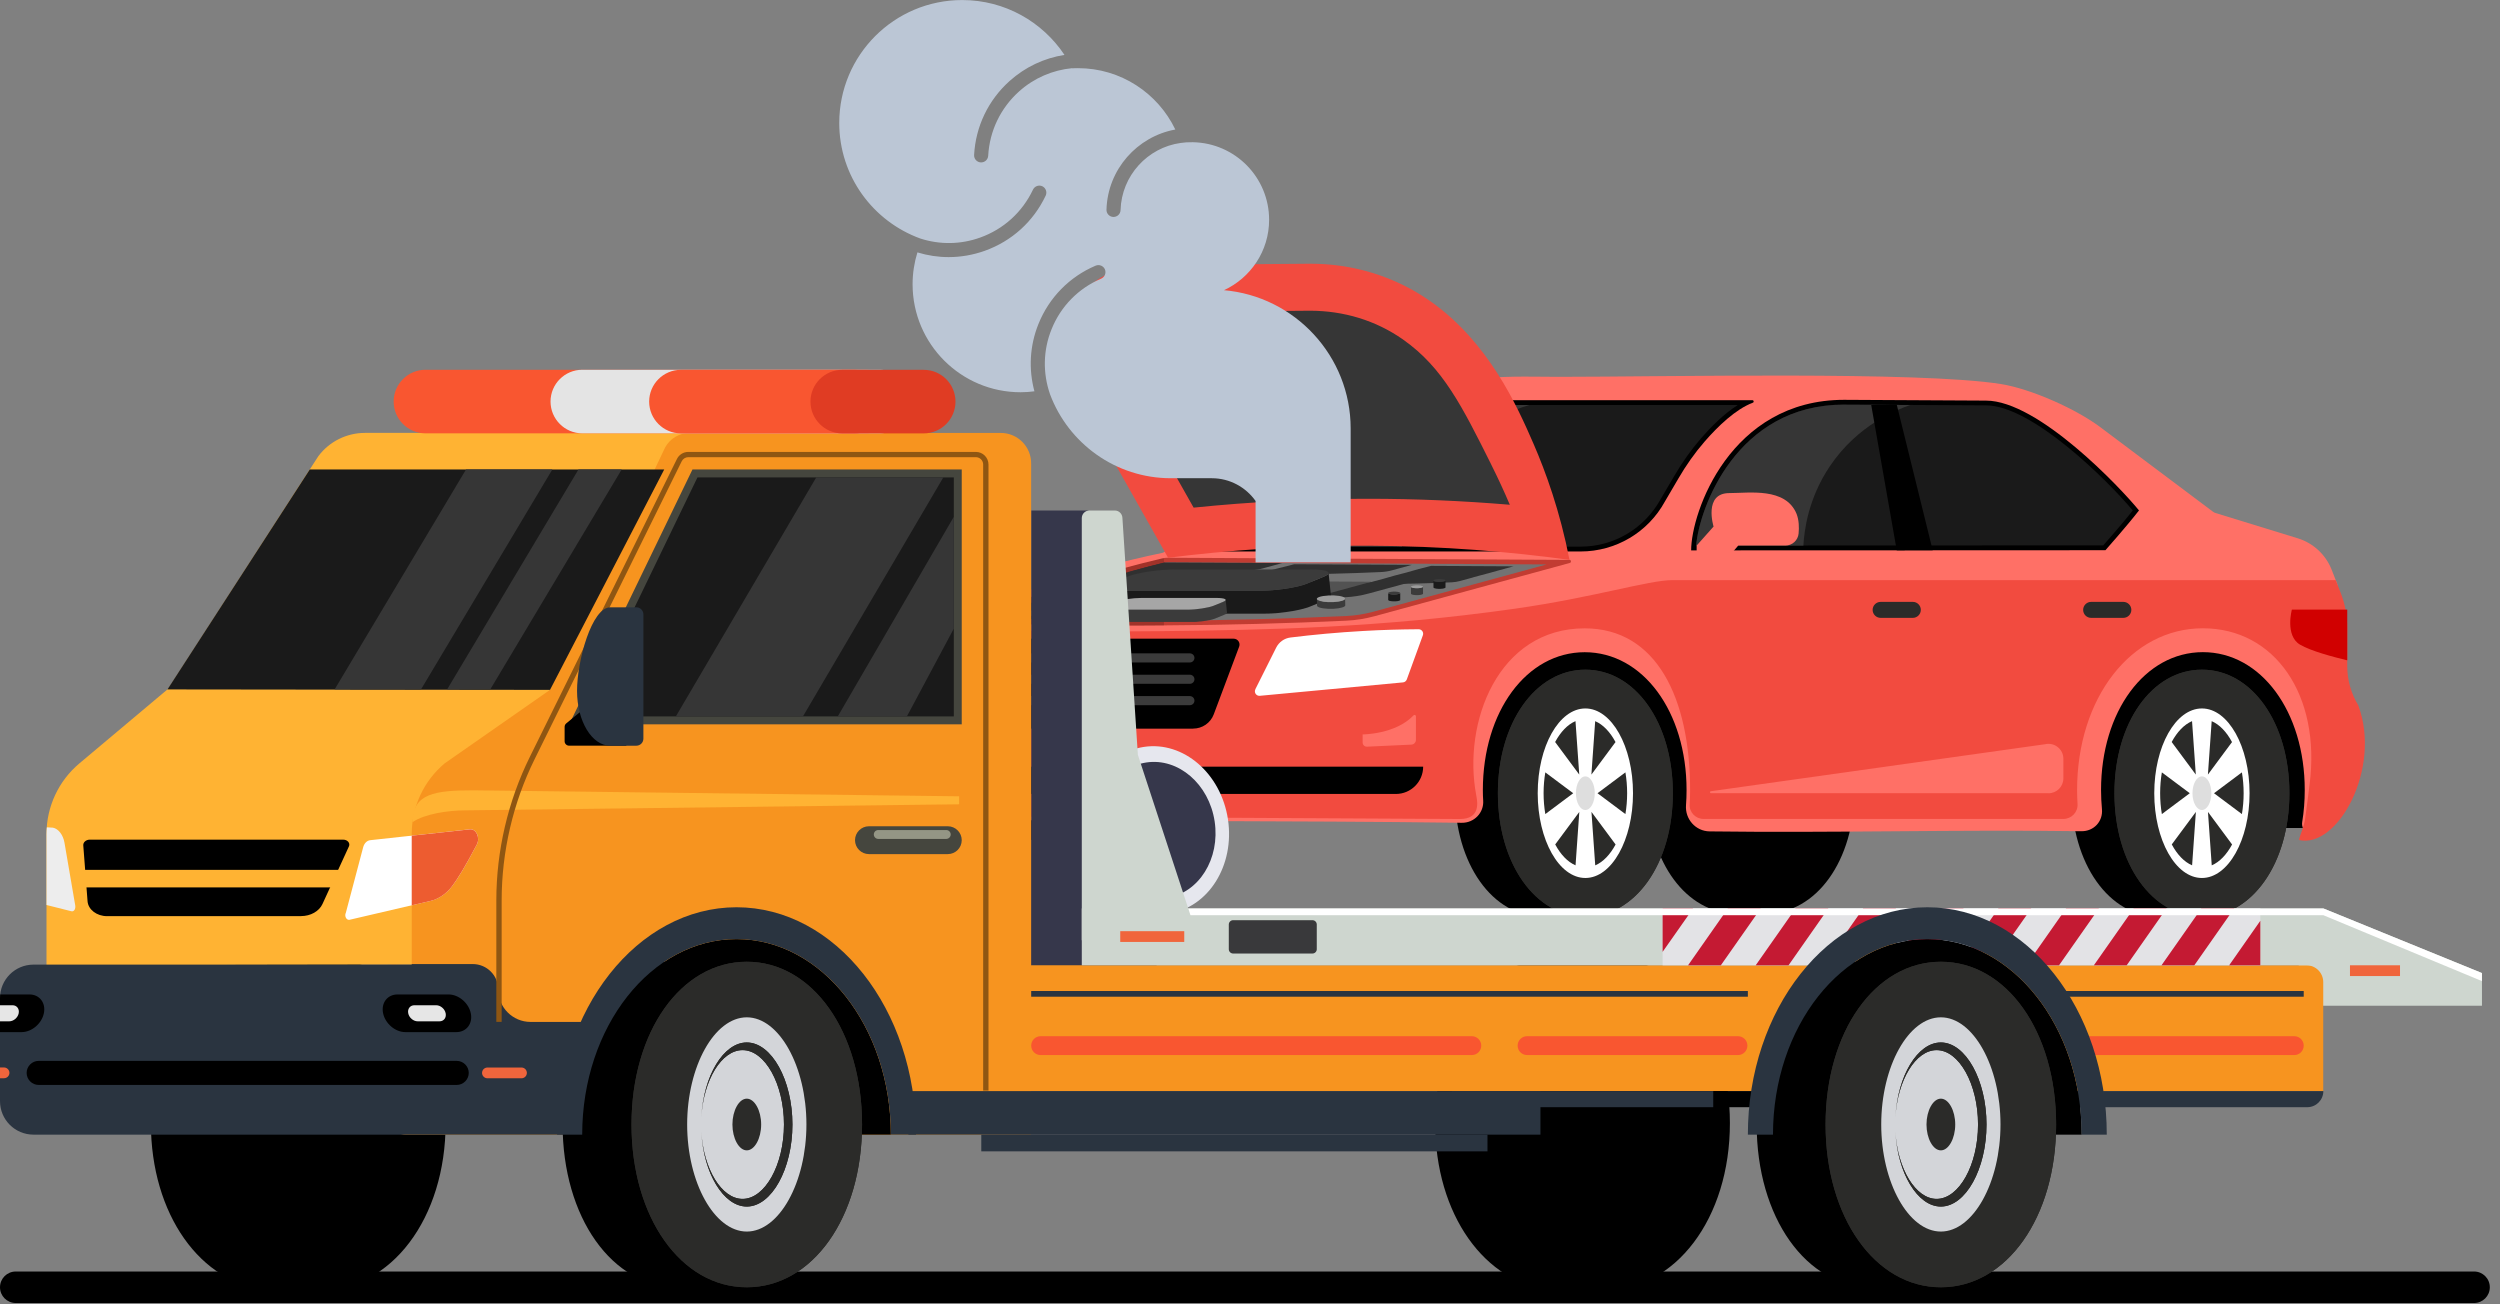 <svg width="207" height="108" viewBox="0 0 207 108" fill="none" xmlns="http://www.w3.org/2000/svg">
<rect x="0" y="0" width="207" height="108" fill="#808080" stroke="none"/>
<g clip-path="url(#clip0_92_26709)">
<path d="M182.409 73.984H178.666V75.656H182.409V73.984Z" fill="black"/>
<path d="M146.198 55.195H143.23V55.223C139.308 55.581 136.414 59.848 136.414 65.424C136.414 71.001 139.308 75.268 143.23 75.626V75.653H146.198C150.391 75.653 153.551 71.258 153.551 65.424C153.551 59.591 150.391 55.195 146.198 55.195Z" fill="black"/>
<path d="M91.165 55.195H88.046V55.223C83.922 55.581 80.881 59.848 80.881 65.424C80.881 71.001 83.926 75.268 88.046 75.626V75.653H91.165C95.575 75.653 98.895 71.258 98.895 65.424C98.895 59.591 95.57 55.195 91.165 55.195Z" fill="black"/>
<path d="M191.997 52.887H123.08V68.559H191.997V52.887Z" fill="black"/>
<path d="M125.426 55.449H131.268V75.907H127.199L125.426 55.449Z" fill="black"/>
<path d="M127.708 75.907C123.579 75.907 120.465 71.512 120.465 65.678C120.465 59.845 123.579 55.449 127.708 55.449C131.838 55.449 134.952 59.845 134.952 65.678C134.952 71.512 131.838 75.907 127.708 75.907Z" fill="black"/>
<path d="M131.269 75.907C127.14 75.907 124.025 71.512 124.025 65.678C124.025 59.845 127.14 55.449 131.269 55.449C135.398 55.449 138.512 59.845 138.512 65.678C138.512 71.512 135.398 75.907 131.269 75.907Z" fill="#2B2B29"/>
<path d="M131.269 75.907C127.14 75.907 124.025 71.512 124.025 65.678C124.025 59.845 127.14 55.449 131.269 55.449C135.398 55.449 138.512 59.845 138.512 65.678C138.512 71.512 135.398 75.907 131.269 75.907Z" fill="#2B2B29"/>
<path d="M131.268 58.66C129.086 58.66 127.322 61.802 127.322 65.679C127.322 69.555 129.091 72.697 131.268 72.697C133.445 72.697 135.213 69.555 135.213 65.679C135.213 61.802 133.445 58.66 131.268 58.66ZM134.727 65.679C134.727 66.28 134.676 66.859 134.584 67.406L132.274 65.679L134.584 63.952C134.676 64.498 134.727 65.082 134.727 65.679ZM133.767 61.439L131.768 64.135L132.081 59.712C132.733 59.992 133.316 60.603 133.762 61.439H133.767ZM130.45 59.712L130.763 64.135L128.765 61.439C129.215 60.603 129.793 59.992 130.446 59.712H130.45ZM127.952 63.952L130.262 65.679L127.952 67.406C127.86 66.859 127.809 66.276 127.809 65.679C127.809 65.082 127.86 64.498 127.952 63.952ZM128.769 69.923L130.767 67.227L130.455 71.65C129.803 71.37 129.219 70.759 128.774 69.923H128.769ZM132.085 71.65L131.773 67.227L133.771 69.923C133.321 70.759 132.742 71.37 132.09 71.65H132.085Z" fill="white"/>
<path d="M132.048 65.677C132.048 66.444 131.699 67.069 131.267 67.069C130.835 67.069 130.486 66.449 130.486 65.677C130.486 64.905 130.835 64.285 131.267 64.285C131.699 64.285 132.048 64.905 132.048 65.677Z" fill="#DEDEDE"/>
<path d="M176.473 55.449H182.32V75.907H178.246L176.473 55.449Z" fill="black"/>
<path d="M178.759 75.907C174.63 75.907 171.516 71.512 171.516 65.678C171.516 59.845 174.63 55.449 178.759 55.449C182.888 55.449 186.003 59.845 186.003 65.678C186.003 71.512 182.888 75.907 178.759 75.907Z" fill="black"/>
<path d="M182.32 75.907C178.19 75.907 175.076 71.512 175.076 65.678C175.076 59.845 178.19 55.449 182.32 55.449C186.449 55.449 189.563 59.845 189.563 65.678C189.563 71.512 186.449 75.907 182.32 75.907Z" fill="#2B2B29"/>
<path d="M182.32 75.907C178.19 75.907 175.076 71.512 175.076 65.678C175.076 59.845 178.19 55.449 182.32 55.449C186.449 55.449 189.563 59.845 189.563 65.678C189.563 71.512 186.449 75.907 182.32 75.907Z" fill="#2B2B29"/>
<path d="M182.319 58.66C180.137 58.66 178.373 61.802 178.373 65.679C178.373 69.555 180.141 72.697 182.319 72.697C184.496 72.697 186.264 69.555 186.264 65.679C186.264 61.802 184.496 58.66 182.319 58.66ZM185.773 65.679C185.773 66.28 185.722 66.859 185.63 67.406L183.32 65.679L185.63 63.952C185.722 64.498 185.773 65.082 185.773 65.679ZM184.813 61.439L182.815 64.135L183.127 59.712C183.779 59.992 184.363 60.603 184.808 61.439H184.813ZM181.501 59.712L181.813 64.135L179.815 61.439C180.265 60.603 180.844 59.992 181.496 59.712H181.501ZM179.002 63.952L181.313 65.679L179.002 67.406C178.91 66.859 178.86 66.276 178.86 65.679C178.86 65.082 178.91 64.498 179.002 63.952ZM179.82 69.923L181.818 67.227L181.506 71.65C180.853 71.37 180.27 70.759 179.825 69.923H179.82ZM183.132 71.65L182.819 67.227L184.817 69.923C184.367 70.759 183.788 71.37 183.136 71.65H183.132Z" fill="white"/>
<path d="M183.099 65.677C183.099 66.444 182.75 67.069 182.318 67.069C181.886 67.069 181.537 66.449 181.537 65.677C181.537 64.905 181.886 64.285 182.318 64.285C182.75 64.285 183.099 64.905 183.099 65.677Z" fill="#DEDEDE"/>
<path d="M193.217 66.51C193.236 65.233 193.488 64.039 193.69 62.785C193.897 61.485 193.764 60.167 193.374 58.909C192.51 56.125 192.689 53.374 192.717 50.503C192.721 49.888 192.96 49.419 193.309 49.102C193.534 48.9 193.612 48.583 193.502 48.298L193.061 47.173C192.57 45.924 191.541 44.968 190.259 44.573L183.448 42.479C183.37 42.456 183.291 42.414 183.227 42.364C180.118 40.031 177.008 37.702 173.903 35.368C171.882 33.853 168.152 32.19 165.658 31.795C158.883 30.729 137.796 31.202 129.004 31.202C125.647 31.202 120.456 30.858 115.652 33.108C115.62 33.127 115.583 33.145 115.551 33.164C109.18 37.339 102.809 41.514 96.434 45.689C96.36 45.74 96.278 45.772 96.19 45.79C93.219 46.41 89.925 47.265 86.402 48.45C83.109 49.557 80.151 50.779 77.546 51.996C77.413 52.06 77.303 52.157 77.23 52.285C77.004 52.666 76.49 53.557 76.003 54.389C75.3 55.592 74.933 56.956 74.933 58.348V59.478C75.305 60.447 74.905 60.659 74.207 60.204H73.996C73.955 60.204 73.918 60.204 73.876 60.213C73.422 60.286 73.197 60.815 73.394 61.228C73.707 61.88 74.469 63.41 74.786 63.41H74.928V63.938C74.928 66.079 76.651 67.829 78.791 67.856C92.649 68.026 106.81 67.939 121.04 68.127C122.055 68.141 122.877 67.296 122.808 66.285C122.79 66.023 122.78 65.739 122.78 65.422C122.78 58.913 126.404 54.003 131.214 54.003C136.023 54.003 139.647 58.913 139.647 65.422C139.647 65.844 139.633 66.262 139.601 66.671C139.513 67.824 140.4 68.825 141.557 68.839C151.865 68.977 162.153 68.678 172.337 68.825C173.365 68.839 174.137 68.017 174.041 66.993C173.995 66.478 173.967 65.955 173.967 65.417C173.967 58.909 177.596 53.998 182.4 53.998C187.205 53.998 190.833 58.909 190.833 65.417C190.833 66.336 190.76 67.222 190.622 68.063C190.475 68.972 191.651 69.4 192.156 68.628C192.156 68.628 192.156 68.623 192.161 68.619C192.648 67.884 193.194 67.108 193.204 66.501L193.217 66.51Z" fill="#FF7066"/>
<path d="M195.28 58.425C194.674 57.442 194.352 56.307 194.352 55.15V51.971C194.352 50.979 194.168 49.996 193.805 49.078L193.397 48.035H138.462C136.519 48.035 131.981 49.468 125.426 50.401C114.095 52.008 105 52.151 95.988 52.261C91.244 52.321 84.96 52.298 77.542 51.999C76.444 53.552 75.962 54.401 75.742 54.902C75.742 54.902 75.719 54.953 75.296 55.899C75.052 56.624 74.924 57.392 74.924 58.163V60.212H73.987C73.583 60.212 73.252 60.542 73.252 60.947C73.252 60.947 74.373 63.418 74.781 63.418H74.924C74.924 66.247 76.233 67.593 79.852 67.593L120.879 67.814C122.578 67.814 122.349 66.449 122.234 65.857C121.09 59.849 124.021 52.027 131.214 52.027C137.153 52.027 139.941 57.791 139.941 65.43C139.941 65.825 139.927 66.215 139.904 66.596C139.863 67.258 140.396 67.809 141.062 67.809H170.844C171.519 67.809 172.066 67.244 172.02 66.569C171.997 66.192 171.983 65.816 171.983 65.425C171.983 57.782 176.461 52.022 182.4 52.022C188.34 52.022 192.189 57.538 191.233 64.961C191.137 65.724 191.004 66.808 190.861 67.804C190.765 68.489 190.452 69.081 190.351 69.554C193.567 70.294 197.209 63.634 195.271 58.425H195.28Z" fill="#F24B3F"/>
<path d="M75.297 55.896L79.486 57.164C79.67 57.219 79.858 57.081 79.858 56.888V53.476C79.858 53.053 79.573 52.686 79.164 52.575L77.341 52.098L75.899 54.569C75.651 54.991 75.453 55.437 75.297 55.901V55.896Z" fill="white"/>
<path d="M98.794 60.333H83.38C82.558 60.333 81.878 59.694 81.827 58.872L81.487 53.439C81.469 53.135 81.708 52.883 82.011 52.883H102.148C102.487 52.883 102.722 53.223 102.602 53.54L100.499 59.148C100.232 59.86 99.552 60.328 98.794 60.328V60.333Z" fill="black"/>
<path d="M103.939 57.076L105.666 53.627C105.895 53.167 106.336 52.85 106.846 52.786C108.748 52.552 110.76 52.363 112.882 52.244C114.466 52.152 115.996 52.111 117.466 52.102C117.723 52.102 117.902 52.359 117.815 52.598C117.369 53.819 116.928 55.041 116.483 56.258C116.432 56.392 116.313 56.488 116.17 56.502L104.311 57.613C104.021 57.641 103.815 57.338 103.943 57.081L103.939 57.076Z" fill="white"/>
<path d="M140.027 45.572C140.027 42.425 143.261 33.105 152.695 33.105L164.44 33.17C168.776 33.17 175.629 40.436 177.108 42.264C176.107 43.555 174.329 45.558 174.329 45.558L140.027 45.572Z" fill="black"/>
<path d="M145.099 33.137H115.597C112.666 34.271 109.079 35.948 105.271 38.456C101.555 40.904 98.652 43.467 96.484 45.662H130.878C133.786 45.662 136.459 44.078 137.851 41.529C137.915 41.423 138.374 40.651 138.958 39.641C139.592 38.547 140.322 37.505 141.153 36.55C142.224 35.319 143.698 33.885 145.136 33.343C145.246 33.302 145.218 33.137 145.104 33.137H145.099Z" fill="black"/>
<path d="M140.441 45.171C140.699 42.085 143.781 33.5 152.691 33.5L164.436 33.564C168.226 33.564 174.45 39.705 176.595 42.268C175.754 43.33 174.528 44.726 174.146 45.158L140.441 45.171Z" fill="#1A1A1A"/>
<path d="M97.44 45.266C99.907 42.859 102.608 40.682 105.483 38.79C108.675 36.686 112.102 34.918 115.666 33.535H143.887C142.725 34.27 141.636 35.382 140.846 36.291C140.028 37.233 139.275 38.294 138.609 39.442C138.044 40.416 137.599 41.169 137.511 41.312C136.17 43.76 133.635 45.262 130.87 45.262H97.436L97.44 45.266Z" fill="#1A1A1A"/>
<path d="M169.612 65.678H141.672C141.566 65.678 141.557 65.522 141.663 65.513L169.332 61.622C170.108 61.443 170.848 62.031 170.848 62.826V64.447C170.848 65.131 170.297 65.683 169.612 65.683V65.678Z" fill="#FF7066"/>
<path d="M158.387 51.159H155.714C155.351 51.159 155.053 50.86 155.053 50.497C155.053 50.135 155.351 49.836 155.714 49.836H158.387C158.75 49.836 159.044 50.135 159.044 50.497C159.044 50.86 158.746 51.159 158.387 51.159Z" fill="#2B2B29"/>
<path d="M175.814 51.159H173.141C172.778 51.159 172.484 50.86 172.484 50.497C172.484 50.135 172.783 49.836 173.141 49.836H175.814C176.177 49.836 176.476 50.135 176.476 50.497C176.476 50.86 176.177 51.159 175.814 51.159Z" fill="#2B2B29"/>
<path d="M190.443 53.376C191.321 53.904 193.263 54.414 194.352 54.675V50.473H189.768C189.768 50.473 189.18 52.618 190.439 53.376H190.443Z" fill="#D10000"/>
<path d="M115.578 65.736H76.186C75.672 65.736 75.236 65.364 75.153 64.858L74.928 63.48H117.838C117.838 64.725 116.827 65.74 115.578 65.74V65.736Z" fill="black"/>
<path d="M126.631 33.535H115.671C112.107 34.918 108.68 36.686 105.488 38.79C102.613 40.682 99.907 42.859 97.445 45.266H116.071C116.319 43.925 117.054 40.93 119.516 38.096C122.175 35.037 125.326 33.916 126.631 33.535Z" fill="#363636"/>
<path d="M152.691 33.504C143.776 33.504 140.699 42.084 140.441 45.175H149.32C149.389 43.949 149.706 41.285 151.52 38.593C153.821 35.18 157.064 33.913 158.167 33.536C156.343 33.527 154.515 33.518 152.691 33.508V33.504Z" fill="#363636"/>
<path d="M140.487 45.168L141.883 43.598C141.883 43.598 141.029 40.828 143.188 40.828C144.828 40.828 147.841 40.336 148.755 42.546C148.957 43.06 148.971 43.671 148.925 44.172C148.874 44.737 148.401 45.173 147.832 45.173H143.927L143.509 45.66H140.482V45.168H140.487Z" fill="#FF7066"/>
<path d="M154.938 33.536L157.05 45.566L160.027 45.561L157.05 33.504L154.938 33.536Z" fill="black"/>
<path d="M98.524 56.62H83.761C83.555 56.62 83.385 56.45 83.385 56.244C83.385 56.037 83.555 55.867 83.761 55.867H98.524C98.731 55.867 98.901 56.037 98.901 56.244C98.901 56.45 98.731 56.62 98.524 56.62Z" fill="#3B3B3B"/>
<path d="M98.524 54.851H83.761C83.555 54.851 83.385 54.681 83.385 54.474C83.385 54.268 83.555 54.098 83.761 54.098H98.524C98.731 54.098 98.901 54.268 98.901 54.474C98.901 54.681 98.731 54.851 98.524 54.851Z" fill="#3B3B3B"/>
<path d="M98.524 58.39H83.761C83.555 58.39 83.385 58.22 83.385 58.013C83.385 57.807 83.555 57.637 83.761 57.637H98.524C98.731 57.637 98.901 57.807 98.901 58.013C98.901 58.22 98.731 58.39 98.524 58.39Z" fill="#3B3B3B"/>
<path d="M91.454 56.243C91.454 57.01 91.105 57.635 90.673 57.635C90.242 57.635 89.893 57.015 89.893 56.243C89.893 55.472 90.242 54.852 90.673 54.852C91.105 54.852 91.454 55.472 91.454 56.243Z" fill="#A6A6A6"/>
<path d="M74.925 60.508C74.925 60.508 75.187 61.688 76.45 62.157C76.45 62.157 75.242 62.322 74.773 61.688C74.305 61.054 74.332 60.508 74.332 60.508H74.92H74.925Z" fill="#FF7066"/>
<path d="M112.826 60.81C112.826 60.81 115.55 60.81 117.043 59.23C117.112 59.157 117.24 59.207 117.24 59.313V61.256C117.24 61.471 117.07 61.646 116.859 61.655L113.189 61.825C112.992 61.834 112.826 61.678 112.826 61.481V60.815V60.81Z" fill="#FF7066"/>
<path d="M96.213 46.239C94.118 46.735 91.922 47.322 89.644 48.021C86.659 48.939 83.88 49.936 81.326 50.965C81 51.098 81.082 51.58 81.436 51.594C85.533 51.727 89.745 51.801 94.063 51.801C94.839 51.801 95.606 51.792 96.378 51.787V46.211C96.323 46.22 96.268 46.225 96.208 46.239H96.213Z" fill="#A13229"/>
<path d="M129.955 46.359C118.876 46.299 107.798 46.239 96.719 46.18C96.604 46.18 96.494 46.189 96.379 46.207V51.783C101.565 51.751 106.608 51.618 111.468 51.393C112.267 51.356 113.061 51.228 113.833 51.016C119.216 49.547 124.6 48.081 129.983 46.611C130.13 46.57 130.102 46.354 129.951 46.354L129.955 46.359Z" fill="#C23C32"/>
<path d="M96.708 46.571C96.621 46.571 96.538 46.58 96.428 46.594V51.394C101.526 51.362 106.579 51.228 111.448 51.008C112.21 50.971 112.977 50.852 113.73 50.645L128.057 46.736L96.703 46.566L96.708 46.571Z" fill="#737373"/>
<path d="M96.41 46.598C96.373 46.603 96.336 46.608 96.304 46.617C95.734 46.755 95.289 46.865 95.289 46.865C94.481 47.117 94.301 47.03 90.292 48.321C87.995 49.06 84.444 50.218 82.658 50.801C82.446 50.87 82.492 51.182 82.717 51.192C85.216 51.247 91.086 51.38 93.952 51.407H94.067C94.591 51.407 95.11 51.407 95.633 51.398H96.382C96.382 51.398 96.419 51.394 96.437 51.394V46.594C96.437 46.594 96.424 46.594 96.414 46.594L96.41 46.598Z" fill="#303030"/>
<path d="M93.949 49.856C92.754 49.856 91.56 49.851 90.361 49.838C92.433 49.204 94.55 48.634 96.659 48.133C96.668 48.133 96.682 48.129 96.705 48.129L116.662 48.235L113.323 49.144C112.684 49.319 112.028 49.424 111.38 49.452C105.638 49.718 99.814 49.851 94.064 49.851H93.949V49.856Z" fill="#303030"/>
<path d="M125.333 46.892L118.512 46.855C118.512 46.855 118.499 46.855 118.494 46.855C117.814 47.016 117.134 47.2 116.464 47.402C115.825 47.558 115.182 47.733 114.553 47.921C114.039 48.054 113.524 48.192 113.023 48.348C113.432 48.348 113.841 48.353 114.25 48.353H114.291C116.257 48.353 118.246 48.307 120.212 48.215C120.432 48.206 120.657 48.169 120.878 48.109L122.022 47.797H121.989C122.632 47.641 124.015 47.251 124.194 47.2L125.338 46.888L125.333 46.892Z" fill="#303030"/>
<path d="M87.544 51.001C86.35 51.001 85.156 50.996 83.957 50.982C86.029 50.348 88.146 49.779 90.254 49.278C90.263 49.278 90.277 49.273 90.3 49.273L110.258 49.379L106.919 50.288C106.28 50.463 105.623 50.569 104.976 50.596C99.234 50.863 93.41 50.996 87.659 50.996H87.544V51.001Z" fill="#525252"/>
<path d="M90.843 49.789C89.649 49.789 88.455 49.785 87.256 49.771C89.327 49.137 91.445 48.568 93.553 48.067C93.562 48.067 93.576 48.062 93.599 48.062L113.557 48.168L110.217 49.078C109.579 49.252 108.922 49.358 108.274 49.385C102.533 49.652 96.709 49.785 90.958 49.785H90.843V49.789Z" fill="#525252"/>
<path d="M86.033 50.415C85.454 50.415 84.871 50.415 84.283 50.406C85.294 50.098 86.327 49.818 87.352 49.574C87.356 49.574 87.365 49.574 87.374 49.574L97.103 49.625L95.472 50.07C95.16 50.158 94.843 50.208 94.526 50.222C91.729 50.35 88.89 50.415 86.084 50.419H86.029L86.033 50.415Z" fill="#303030"/>
<path d="M88.459 49.93C87.88 49.93 87.297 49.93 86.709 49.921C87.719 49.614 88.753 49.333 89.777 49.09C89.777 49.09 89.791 49.09 89.8 49.09L99.529 49.14L97.898 49.586C97.586 49.673 97.269 49.724 96.952 49.737C94.155 49.866 91.316 49.93 88.51 49.935H88.454L88.459 49.93Z" fill="#303030"/>
<path d="M105.844 47.559C105.26 47.559 104.682 47.559 104.094 47.55C105.104 47.242 106.138 46.962 107.162 46.719C107.162 46.719 107.176 46.719 107.185 46.719L116.913 46.769L115.283 47.215C114.97 47.302 114.654 47.353 114.337 47.366C111.539 47.495 108.701 47.559 105.894 47.564H105.839L105.844 47.559Z" fill="#303030"/>
<path d="M95.106 47.411C94.522 47.411 93.943 47.411 93.356 47.402C94.366 47.094 95.399 46.814 96.424 46.57C96.424 46.57 96.438 46.57 96.447 46.57L106.175 46.621L104.545 47.066C104.232 47.154 103.915 47.204 103.598 47.218C100.801 47.347 97.963 47.411 95.156 47.416H95.101L95.106 47.411Z" fill="#303030"/>
<path d="M96.718 46.181C94.128 41.592 91.542 37.003 88.951 32.415C88.065 30.844 87.72 28.997 88.111 27.238C88.331 26.246 88.781 25.185 89.64 24.234C91.542 22.117 94.123 21.97 94.628 21.951L108.39 21.837C111.963 21.809 115.468 22.865 118.394 24.914C118.407 24.923 118.421 24.932 118.435 24.942C123.258 28.336 125.605 33.586 126.988 36.774C127.975 39.052 129.16 42.285 129.955 46.355C125.077 45.689 119.482 45.211 113.304 45.184C107.159 45.152 101.587 45.57 96.723 46.181H96.718Z" fill="#F24B3F"/>
<path d="M92.341 30.503C91.891 29.709 91.74 28.845 91.91 28.074C92.015 27.582 92.222 27.178 92.53 26.834C93.297 25.979 94.418 25.86 94.725 25.841L108.459 25.727C111.27 25.727 113.92 26.54 116.13 28.083L116.199 28.133C119.464 30.435 121.058 33.622 123.47 38.454L123.497 38.514C124.035 39.589 124.54 40.682 125.013 41.794C121.113 41.468 117.191 41.298 113.296 41.298H113.19C108.413 41.298 103.599 41.546 98.832 42.032L92.328 30.508L92.341 30.503Z" fill="#363636"/>
<path d="M110.202 49.385C110.202 49.385 110.207 49.367 110.207 49.358C110.207 49.358 110.207 49.348 110.207 49.344L110.005 47.438C110.005 47.438 110.005 47.483 109.987 47.506C109.973 47.529 109.95 47.552 109.918 47.58C109.918 47.58 109.918 47.58 109.913 47.584C109.881 47.607 109.844 47.635 109.798 47.658C109.798 47.658 109.794 47.658 109.789 47.663C109.739 47.69 109.683 47.713 109.619 47.741L108.218 48.319C108.172 48.338 108.126 48.356 108.071 48.374C108.062 48.374 108.048 48.384 108.039 48.388C107.933 48.425 107.814 48.462 107.685 48.494C107.594 48.517 107.502 48.54 107.401 48.563C107.382 48.563 107.359 48.572 107.341 48.577C107.189 48.609 107.029 48.645 106.859 48.673C106.836 48.673 106.813 48.682 106.79 48.687C106.675 48.705 106.56 48.728 106.441 48.742C106.353 48.756 106.266 48.77 106.179 48.779C106.17 48.779 106.165 48.779 106.156 48.779C106.078 48.788 106.004 48.797 105.926 48.806C105.903 48.806 105.885 48.811 105.862 48.816C105.692 48.834 105.522 48.852 105.357 48.866C105.347 48.866 105.338 48.866 105.324 48.866C105.242 48.871 105.159 48.88 105.076 48.884C105.067 48.884 105.053 48.884 105.044 48.884C104.962 48.889 104.879 48.894 104.796 48.898C104.787 48.898 104.778 48.898 104.769 48.898C104.686 48.898 104.603 48.903 104.525 48.907C104.516 48.907 104.507 48.907 104.493 48.907C104.406 48.907 104.323 48.907 104.236 48.907H93.024C92.914 48.907 92.812 48.907 92.712 48.907C92.702 48.907 92.693 48.907 92.689 48.907C92.601 48.907 92.519 48.898 92.441 48.894C92.418 48.894 92.395 48.894 92.372 48.889C92.307 48.884 92.243 48.875 92.183 48.871C92.174 48.871 92.16 48.871 92.151 48.871C92.082 48.861 92.022 48.852 91.967 48.838C91.954 48.838 91.94 48.834 91.926 48.829C91.885 48.82 91.843 48.811 91.807 48.797C91.797 48.797 91.784 48.792 91.775 48.788C91.733 48.774 91.696 48.76 91.669 48.742C91.664 48.742 91.66 48.737 91.655 48.733C91.632 48.719 91.614 48.705 91.6 48.691C91.595 48.687 91.591 48.682 91.586 48.678C91.572 48.659 91.563 48.641 91.559 48.623L91.761 50.529C91.761 50.529 91.775 50.566 91.788 50.584C91.788 50.588 91.797 50.593 91.802 50.598C91.816 50.611 91.834 50.625 91.857 50.639C91.862 50.639 91.866 50.644 91.871 50.648C91.898 50.662 91.935 50.68 91.977 50.694C91.986 50.694 91.999 50.699 92.009 50.703C92.046 50.712 92.082 50.722 92.124 50.735C92.137 50.735 92.151 50.74 92.165 50.745C92.22 50.754 92.28 50.768 92.349 50.777C92.358 50.777 92.372 50.777 92.381 50.777C92.422 50.781 92.459 50.786 92.505 50.791C92.523 50.791 92.546 50.791 92.569 50.795C92.592 50.795 92.615 50.795 92.638 50.8C92.656 50.8 92.675 50.8 92.698 50.8C92.753 50.8 92.808 50.804 92.868 50.809C92.872 50.809 92.881 50.809 92.886 50.809C92.895 50.809 92.904 50.809 92.914 50.809C92.95 50.809 92.987 50.809 93.024 50.809C93.07 50.809 93.12 50.809 93.171 50.809C93.189 50.809 93.203 50.809 93.221 50.809H104.433C104.466 50.809 104.493 50.809 104.525 50.809C104.571 50.809 104.617 50.809 104.668 50.809C104.677 50.809 104.681 50.809 104.691 50.809C104.7 50.809 104.709 50.809 104.718 50.809C104.746 50.809 104.778 50.809 104.805 50.809C104.851 50.809 104.897 50.809 104.943 50.804C104.952 50.804 104.957 50.804 104.966 50.804C104.975 50.804 104.985 50.804 104.989 50.804C105.017 50.804 105.049 50.804 105.076 50.804C105.122 50.804 105.168 50.8 105.214 50.795C105.223 50.795 105.228 50.795 105.237 50.795C105.246 50.795 105.256 50.795 105.269 50.795C105.297 50.795 105.329 50.795 105.357 50.791C105.407 50.791 105.453 50.781 105.504 50.781C105.513 50.781 105.517 50.781 105.527 50.781C105.536 50.781 105.545 50.781 105.55 50.781C105.586 50.781 105.618 50.777 105.655 50.772C105.706 50.768 105.761 50.763 105.811 50.758C105.811 50.758 105.816 50.758 105.821 50.758C105.876 50.754 105.926 50.749 105.981 50.74C106.009 50.74 106.032 50.735 106.059 50.731C106.082 50.731 106.101 50.726 106.124 50.722C106.137 50.722 106.156 50.722 106.17 50.717C106.234 50.708 106.294 50.703 106.353 50.694C106.363 50.694 106.367 50.694 106.376 50.694C106.459 50.685 106.546 50.671 106.629 50.657C106.629 50.657 106.629 50.657 106.634 50.657C106.753 50.639 106.868 50.621 106.983 50.602C106.996 50.602 107.01 50.602 107.024 50.598C107.033 50.598 107.042 50.598 107.052 50.593C107.221 50.561 107.382 50.529 107.534 50.497C107.543 50.497 107.552 50.497 107.566 50.492C107.575 50.492 107.584 50.487 107.594 50.483C107.69 50.46 107.786 50.437 107.878 50.414C107.878 50.414 107.883 50.414 107.887 50.414C107.947 50.395 108.002 50.382 108.057 50.363C108.057 50.363 108.062 50.363 108.067 50.363C108.113 50.35 108.158 50.336 108.2 50.322C108.209 50.322 108.218 50.313 108.232 50.313C108.246 50.313 108.255 50.304 108.269 50.299C108.282 50.294 108.301 50.29 108.315 50.285C108.347 50.272 108.379 50.262 108.407 50.248C108.407 50.248 108.411 50.248 108.416 50.248L109.817 49.67C109.84 49.661 109.863 49.651 109.886 49.638C109.908 49.629 109.931 49.615 109.954 49.605C109.968 49.601 109.977 49.592 109.987 49.587C109.987 49.587 109.991 49.587 109.996 49.583C109.996 49.583 110.005 49.578 110.01 49.573C110.028 49.564 110.042 49.555 110.06 49.546C110.074 49.537 110.088 49.527 110.101 49.518C110.101 49.518 110.111 49.514 110.111 49.509C110.111 49.509 110.111 49.509 110.115 49.504C110.12 49.5 110.129 49.495 110.134 49.491C110.143 49.481 110.152 49.472 110.161 49.463C110.17 49.454 110.175 49.445 110.184 49.435C110.189 49.426 110.193 49.417 110.198 49.408L110.202 49.385Z" fill="#1A1A1A"/>
<path d="M108.541 47.148C109.942 47.148 110.424 47.415 109.62 47.746L108.219 48.324C107.42 48.655 105.633 48.921 104.237 48.921H93.025C91.624 48.921 91.142 48.66 91.945 48.329L93.346 47.75C94.146 47.419 95.928 47.153 97.329 47.153H108.541V47.148Z" fill="#3B3B3B"/>
<path d="M101.595 50.735C101.595 50.735 101.595 50.726 101.595 50.717C101.595 50.717 101.595 50.712 101.595 50.707L101.485 49.66C101.485 49.66 101.485 49.683 101.476 49.697C101.467 49.711 101.457 49.724 101.439 49.738C101.421 49.752 101.402 49.766 101.375 49.78C101.375 49.78 101.375 49.78 101.37 49.78C101.342 49.793 101.31 49.807 101.278 49.825L100.507 50.142C100.484 50.152 100.456 50.161 100.428 50.175C100.424 50.175 100.415 50.175 100.41 50.179C100.35 50.198 100.286 50.221 100.217 50.239C100.167 50.253 100.116 50.267 100.061 50.276C100.052 50.276 100.038 50.28 100.029 50.285C99.946 50.303 99.854 50.322 99.762 50.34C99.749 50.34 99.735 50.344 99.726 50.349C99.661 50.358 99.602 50.372 99.533 50.381C99.487 50.391 99.436 50.395 99.39 50.4C99.39 50.4 99.381 50.4 99.377 50.4C99.335 50.404 99.294 50.409 99.248 50.413C99.234 50.413 99.225 50.413 99.211 50.413C99.119 50.423 99.028 50.432 98.931 50.441C98.927 50.441 98.922 50.441 98.913 50.441C98.867 50.441 98.821 50.45 98.775 50.45C98.77 50.45 98.761 50.45 98.757 50.45C98.711 50.45 98.665 50.455 98.619 50.459C98.614 50.459 98.609 50.459 98.605 50.459C98.559 50.459 98.513 50.459 98.472 50.459C98.467 50.459 98.463 50.459 98.453 50.459C98.407 50.459 98.357 50.459 98.311 50.459H92.156C92.096 50.459 92.041 50.459 91.986 50.459C91.986 50.459 91.977 50.459 91.972 50.459C91.926 50.459 91.88 50.459 91.839 50.45C91.825 50.45 91.816 50.45 91.802 50.45C91.766 50.45 91.729 50.446 91.697 50.441C91.692 50.441 91.683 50.441 91.678 50.441C91.642 50.436 91.609 50.432 91.577 50.423C91.568 50.423 91.564 50.423 91.554 50.418C91.531 50.413 91.508 50.409 91.49 50.4C91.486 50.4 91.476 50.4 91.472 50.395C91.449 50.386 91.43 50.381 91.412 50.372C91.412 50.372 91.407 50.372 91.403 50.367C91.389 50.358 91.38 50.354 91.371 50.344C91.371 50.344 91.366 50.34 91.361 50.335C91.352 50.326 91.348 50.317 91.348 50.303L91.458 51.35C91.458 51.35 91.463 51.373 91.472 51.383C91.472 51.383 91.476 51.387 91.481 51.392C91.49 51.401 91.499 51.406 91.513 51.415C91.513 51.415 91.518 51.415 91.522 51.419C91.541 51.428 91.559 51.438 91.582 51.442C91.587 51.442 91.596 51.442 91.6 51.447C91.619 51.452 91.642 51.456 91.665 51.465C91.674 51.465 91.678 51.465 91.688 51.47C91.72 51.474 91.752 51.484 91.789 51.488C91.793 51.488 91.802 51.488 91.807 51.488C91.83 51.488 91.853 51.493 91.876 51.497C91.885 51.497 91.899 51.497 91.913 51.497C91.926 51.497 91.94 51.497 91.949 51.497C91.959 51.497 91.972 51.497 91.981 51.497C92.009 51.497 92.041 51.497 92.073 51.497C92.073 51.497 92.078 51.497 92.083 51.497C92.087 51.497 92.092 51.497 92.096 51.497C92.115 51.497 92.138 51.497 92.156 51.497C92.184 51.497 92.207 51.497 92.234 51.497H98.417C98.417 51.497 98.449 51.497 98.467 51.497C98.495 51.497 98.518 51.497 98.545 51.497C98.545 51.497 98.554 51.497 98.559 51.497C98.564 51.497 98.568 51.497 98.573 51.497C98.587 51.497 98.605 51.497 98.623 51.497C98.646 51.497 98.674 51.497 98.697 51.497C98.697 51.497 98.706 51.497 98.711 51.497C98.711 51.497 98.72 51.497 98.724 51.497C98.743 51.497 98.757 51.497 98.775 51.497C98.802 51.497 98.825 51.497 98.853 51.497H98.867C98.867 51.497 98.876 51.497 98.885 51.497C98.899 51.497 98.917 51.497 98.931 51.497C98.959 51.497 98.986 51.497 99.009 51.493C99.009 51.493 99.018 51.493 99.023 51.493C99.023 51.493 99.032 51.493 99.037 51.493C99.055 51.493 99.073 51.493 99.096 51.488C99.124 51.488 99.156 51.484 99.184 51.479C99.211 51.479 99.243 51.474 99.271 51.47C99.285 51.47 99.299 51.47 99.312 51.465C99.322 51.465 99.335 51.465 99.344 51.465C99.354 51.465 99.363 51.465 99.372 51.465C99.404 51.465 99.441 51.456 99.473 51.452C99.473 51.452 99.482 51.452 99.487 51.452C99.533 51.447 99.579 51.438 99.625 51.433C99.689 51.424 99.753 51.415 99.817 51.401C99.827 51.401 99.831 51.401 99.841 51.401C99.845 51.401 99.85 51.401 99.854 51.401C99.946 51.383 100.033 51.364 100.121 51.346C100.125 51.346 100.13 51.346 100.139 51.346C100.144 51.346 100.148 51.346 100.153 51.346C100.208 51.332 100.258 51.318 100.309 51.309C100.309 51.309 100.309 51.309 100.314 51.309C100.346 51.3 100.378 51.291 100.41 51.282C100.438 51.272 100.461 51.268 100.484 51.259C100.488 51.259 100.493 51.259 100.502 51.254C100.507 51.254 100.516 51.254 100.52 51.249C100.529 51.249 100.539 51.245 100.543 51.24C100.562 51.236 100.575 51.226 100.594 51.222L101.365 50.905C101.365 50.905 101.393 50.896 101.402 50.886C101.416 50.882 101.425 50.873 101.439 50.868C101.444 50.868 101.453 50.864 101.457 50.859C101.457 50.859 101.457 50.859 101.462 50.859C101.462 50.859 101.467 50.859 101.471 50.859C101.48 50.854 101.489 50.85 101.499 50.845C101.508 50.841 101.512 50.836 101.522 50.831C101.522 50.831 101.522 50.831 101.526 50.827C101.526 50.827 101.531 50.822 101.535 50.818C101.54 50.813 101.545 50.809 101.549 50.804C101.549 50.799 101.558 50.795 101.558 50.79C101.558 50.785 101.563 50.781 101.568 50.776L101.595 50.735Z" fill="#3B3B3B"/>
<path d="M100.681 49.508C101.448 49.508 101.715 49.655 101.274 49.834L100.502 50.151C100.061 50.33 99.083 50.482 98.316 50.482H92.161C91.394 50.482 91.127 50.339 91.568 50.156L92.34 49.839C92.781 49.659 93.759 49.512 94.526 49.508H100.681Z" fill="#A6A6A6"/>
<path d="M111.375 49.566L111.389 50.122C111.389 50.255 110.994 50.375 110.429 50.407C109.795 50.439 109.184 50.347 109.069 50.196C109.055 50.177 109.051 50.163 109.051 50.145L109.037 49.589C109.037 49.589 109.042 49.621 109.055 49.64C109.175 49.791 109.781 49.888 110.415 49.851C110.98 49.824 111.375 49.7 111.375 49.566Z" fill="#3B3B3B"/>
<path d="M109.988 49.303C110.627 49.271 111.238 49.363 111.353 49.515C111.472 49.666 111.05 49.813 110.411 49.85C109.777 49.882 109.166 49.79 109.051 49.639C108.932 49.487 109.355 49.34 109.988 49.308V49.303Z" fill="#9C9C9C"/>
<path d="M87.733 49.866C88.372 49.834 88.983 49.925 89.097 50.077C89.217 50.229 88.794 50.376 88.156 50.412C87.522 50.444 86.911 50.353 86.796 50.201C86.681 50.05 87.1 49.903 87.733 49.866Z" fill="#9C9C9C"/>
<path d="M89.124 51.727L89.115 50.129C89.115 50.262 88.72 50.382 88.155 50.414C87.521 50.446 86.911 50.354 86.796 50.202C86.782 50.184 86.777 50.17 86.777 50.152L86.787 51.727H89.129H89.124Z" fill="#1A1A1A"/>
<path d="M115.94 49.098V49.672C115.945 49.727 115.775 49.782 115.536 49.791C115.265 49.805 115.003 49.764 114.953 49.699C114.948 49.69 114.943 49.686 114.943 49.676V49.102C114.943 49.102 114.943 49.116 114.943 49.125C114.994 49.19 115.256 49.231 115.527 49.217C115.77 49.203 115.94 49.153 115.94 49.098Z" fill="#1A1A1A"/>
<path d="M115.348 48.987C115.619 48.973 115.881 49.015 115.932 49.079C115.982 49.143 115.803 49.208 115.527 49.221C115.256 49.235 114.995 49.194 114.944 49.129C114.894 49.065 115.073 49.001 115.348 48.987Z" fill="#3B3B3B"/>
<path d="M117.827 48.582V49.156C117.831 49.211 117.661 49.266 117.423 49.276C117.152 49.289 116.89 49.248 116.839 49.184C116.835 49.175 116.83 49.17 116.83 49.161V48.587C116.83 48.587 116.83 48.6 116.83 48.61C116.881 48.674 117.142 48.715 117.413 48.702C117.657 48.688 117.827 48.637 117.827 48.582Z" fill="#3B3B3B"/>
<path d="M117.235 48.468C117.506 48.454 117.768 48.495 117.818 48.559C117.869 48.624 117.69 48.688 117.414 48.702C117.143 48.715 116.881 48.674 116.831 48.61C116.78 48.546 116.959 48.481 117.235 48.468Z" fill="#9C9C9C"/>
<path d="M119.688 48.062V48.637C119.693 48.692 119.523 48.747 119.284 48.756C119.013 48.77 118.751 48.728 118.701 48.664C118.696 48.655 118.691 48.65 118.691 48.641V48.067C118.691 48.067 118.691 48.081 118.691 48.09C118.742 48.154 119.004 48.196 119.275 48.182C119.518 48.168 119.688 48.118 119.688 48.062Z" fill="#1A1A1A"/>
<path d="M119.096 47.948C119.367 47.934 119.629 47.975 119.68 48.04C119.73 48.104 119.551 48.168 119.275 48.182C119.004 48.196 118.743 48.155 118.692 48.09C118.642 48.026 118.821 47.962 119.096 47.948Z" fill="#3B3B3B"/>
<path d="M101.34 24.031C103.549 23.011 105.083 20.788 105.083 18.198C105.083 14.688 102.267 11.841 98.772 11.776C98.758 11.776 98.749 11.776 98.735 11.776C98.565 11.772 98.395 11.776 98.23 11.786C98.074 11.799 97.918 11.813 97.766 11.836C95.019 12.213 92.865 14.541 92.782 17.398C92.773 17.715 92.516 17.963 92.199 17.963C92.195 17.963 92.185 17.963 92.181 17.963C91.859 17.954 91.607 17.683 91.616 17.362C91.712 14.027 94.16 11.303 97.316 10.725C95.874 7.721 92.81 5.644 89.255 5.644C89.099 5.644 88.942 5.644 88.791 5.658C88.791 5.658 88.786 5.649 88.782 5.644C87.156 5.801 85.622 6.457 84.381 7.569C82.847 8.947 81.938 10.835 81.823 12.897C81.805 13.209 81.547 13.448 81.24 13.448C81.231 13.448 81.217 13.448 81.207 13.448C80.886 13.43 80.638 13.154 80.656 12.833C80.785 10.463 81.832 8.285 83.601 6.701C84.896 5.543 86.462 4.808 88.139 4.547C86.315 1.809 83.206 0.004 79.669 0.004C74.047 0.004 69.49 4.56 69.49 10.182C69.49 14.592 72.297 18.34 76.219 19.755C77.822 20.269 79.54 20.251 81.152 19.672C83.095 18.979 84.648 17.568 85.53 15.704C85.668 15.414 86.017 15.286 86.306 15.423C86.595 15.561 86.719 15.91 86.582 16.2C85.567 18.345 83.775 19.966 81.543 20.765C80.564 21.114 79.554 21.289 78.543 21.289C77.671 21.289 76.807 21.156 75.962 20.898C75.705 21.73 75.562 22.616 75.562 23.535C75.562 28.473 79.568 32.478 84.505 32.478C84.896 32.478 85.277 32.45 85.649 32.4C85.158 30.563 85.259 28.624 85.984 26.824C86.866 24.637 88.547 22.919 90.72 21.996C91.019 21.872 91.359 22.01 91.487 22.304C91.611 22.602 91.473 22.942 91.179 23.071C89.296 23.87 87.835 25.358 87.069 27.26C86.366 29.001 86.334 30.893 86.944 32.648C88.46 36.704 92.374 39.597 96.948 39.597H100.334C101.831 39.597 103.158 40.346 103.962 41.481V46.565H111.835V35.482C111.835 29.474 107.205 24.527 101.321 24.026L101.34 24.031Z" fill="#BBC6D5"/>
<path d="M204.853 107.89H1.304C0.583 107.89 0 107.307 0 106.586C0 105.865 0.583 105.281 1.304 105.281H204.853C205.574 105.281 206.157 105.865 206.157 106.586C206.157 107.307 205.574 107.89 204.853 107.89Z" fill="black"/>
<path d="M205.506 83.275H188.896L192.374 75.219L205.506 80.57V83.275Z" fill="#CED6CF"/>
<path d="M90.123 42.27H85.383V70.72H90.123V42.27Z" fill="#36374B"/>
<path d="M26.425 79.141H22.2V79.177C16.614 79.664 12.494 85.438 12.494 92.994C12.494 100.55 16.614 106.323 22.2 106.81V106.847H26.425C32.397 106.847 36.898 100.889 36.898 92.994C36.898 85.098 32.397 79.141 26.425 79.141Z" fill="black"/>
<path d="M132.763 79.141H128.537V79.177C122.952 79.664 118.832 85.438 118.832 92.994C118.832 100.55 122.952 106.323 128.537 106.81V106.847H132.763C138.734 106.847 143.236 100.889 143.236 92.994C143.236 85.098 138.734 79.141 132.763 79.141Z" fill="black"/>
<path d="M13.867 57.082L6.573 63.209C4.846 64.661 3.85 66.801 3.85 69.056V79.924L34.091 79.874L45.538 57.123L13.867 57.087V57.082Z" fill="#FFB333"/>
<path d="M13.867 57.12H57.751V35.844H30.219C28.703 35.844 27.27 36.556 26.361 37.768L13.872 57.12H13.867Z" fill="#FFB333"/>
<path d="M101.675 67.842C102.249 71.65 100.067 75.136 96.802 75.627C93.536 76.119 90.422 73.436 89.848 69.629C89.273 65.821 91.455 62.335 94.721 61.843C97.987 61.352 101.101 64.034 101.675 67.842Z" fill="#E6E7EE"/>
<path d="M100.573 68.011C101.041 71.107 99.268 73.946 96.609 74.345C93.954 74.745 91.419 72.563 90.95 69.467C90.482 66.371 92.254 63.533 94.914 63.133C97.569 62.733 100.104 64.915 100.573 68.011Z" fill="#36374B"/>
<path d="M85.383 90.304C91.116 90.304 95.763 85.657 95.763 79.924C95.763 74.191 91.116 69.543 85.383 69.543C79.65 69.543 75.002 74.191 75.002 79.924C75.002 85.657 79.65 90.304 85.383 90.304Z" fill="#36374B"/>
<path d="M34.091 79.924V69.057C34.091 66.801 35.088 64.661 36.815 63.209L45.537 57.123L55.073 37.047C55.477 36.307 56.253 35.848 57.094 35.848H82.867C84.254 35.848 85.379 36.973 85.379 38.36V79.924H190.968C191.739 79.924 192.364 80.549 192.364 81.32V90.341H85.374V93.947H33.641C32.557 93.947 31.68 93.07 31.68 91.986V80.714C31.68 80.237 32.075 79.855 32.552 79.869L34.087 79.919L34.091 79.924Z" fill="#F7941F"/>
<path d="M41.256 81.937C41.256 80.77 40.31 79.824 39.143 79.824H34.091V79.87H2.774C1.24 79.87 0 81.11 0 82.644V91.174C0 92.708 1.24 93.948 2.774 93.948H46.915L48.61 84.615H43.929C42.455 84.615 41.256 83.416 41.256 81.942V81.937Z" fill="#2A3440"/>
<path d="M44.063 57.12H45.542L54.999 38.871H25.649L13.867 57.083L44.063 57.12Z" fill="#1A1A1A"/>
<path d="M60.983 77.758C53.928 77.758 48.205 85.006 48.205 93.949H73.762C73.762 85.006 68.043 77.758 60.983 77.758Z" fill="black"/>
<path d="M173.849 90.344H141.857V91.676H173.849V90.344Z" fill="black"/>
<path d="M141.856 90.344H120.213V91.676H141.856V90.344Z" fill="#2A3440"/>
<path d="M191.04 91.676H174.133V90.344H192.372C192.372 91.079 191.775 91.676 191.04 91.676Z" fill="#2A3440"/>
<path d="M127.55 90.344H75.215V93.949H127.55V90.344Z" fill="#2A3440"/>
<path d="M123.163 93.949H81.25V95.332H123.163V93.949Z" fill="#2A3440"/>
<path d="M43.18 89.282H40.36C40.112 89.282 39.914 89.08 39.914 88.836C39.914 88.588 40.116 88.391 40.36 88.391H43.18C43.428 88.391 43.625 88.593 43.625 88.836C43.625 89.084 43.423 89.282 43.18 89.282Z" fill="#F0653C"/>
<path d="M99.25 77.853H89.572V42.899C89.572 42.55 89.853 42.27 90.201 42.27H92.305C92.636 42.27 92.912 42.527 92.934 42.858L94.216 62.498L99.25 77.853Z" fill="#CED6CF"/>
<path d="M192.373 75.219H89.572V79.927H192.373V75.219Z" fill="#CED6CF"/>
<path d="M187.156 75.219H137.664V79.927H187.156V75.219Z" fill="#E3E3E6"/>
<path d="M140.19 75.219H137.664V78.815L140.19 75.219Z" fill="#C41A33"/>
<path d="M142.486 79.927H139.771L143.069 75.219H145.789L142.486 79.927Z" fill="#C41A33"/>
<path d="M148.09 79.927H145.371L148.674 75.219H151.388L148.09 79.927Z" fill="#C41A33"/>
<path d="M153.69 79.927H150.971L154.273 75.219H156.988L153.69 79.927Z" fill="#C41A33"/>
<path d="M159.289 79.927H156.574L159.872 75.219H162.587L159.289 79.927Z" fill="#C41A33"/>
<path d="M164.888 79.927H162.174L165.472 75.219H168.191L164.888 79.927Z" fill="#C41A33"/>
<path d="M170.488 79.927H167.773L171.071 75.219H173.791L170.488 79.927Z" fill="#C41A33"/>
<path d="M176.09 79.927H173.371L176.674 75.219H179.388L176.09 79.927Z" fill="#C41A33"/>
<path d="M181.69 79.927H178.971L182.273 75.219H184.988L181.69 79.927Z" fill="#C41A33"/>
<path d="M184.574 79.927H187.156V76.238L184.574 79.927Z" fill="#C41A33"/>
<path d="M158.668 86.552C163.924 86.552 168.185 84.644 168.185 82.29C168.185 79.936 163.924 78.027 158.668 78.027C153.411 78.027 149.15 79.936 149.15 82.29C149.15 84.644 153.411 86.552 158.668 86.552Z" fill="#F7941F"/>
<path d="M98.056 77.102H92.756V77.993H98.056V77.102Z" fill="#F0653C"/>
<path d="M108.671 76.191H102.102C101.905 76.191 101.744 76.352 101.744 76.55V78.594C101.744 78.791 101.905 78.952 102.102 78.952H108.671C108.869 78.952 109.029 78.791 109.029 78.594V76.55C109.029 76.352 108.869 76.191 108.671 76.191Z" fill="#39393B"/>
<path d="M47.131 59.977L57.337 38.871H79.632V59.977H47.131Z" fill="#45463E"/>
<path d="M48.174 59.319L57.751 39.527H78.976V59.319H48.174Z" fill="#1A1A1A"/>
<path d="M55.961 59.319H66.484L78.109 39.527H67.586L55.961 59.319Z" fill="#363636"/>
<path d="M27.707 57.083H34.859L45.735 38.871H38.588L27.707 57.083Z" fill="#363636"/>
<path d="M37.022 57.083H40.595L51.476 38.871H47.898L37.022 57.083Z" fill="#363636"/>
<path d="M78.976 52.049V42.789L69.367 59.32H75.09L78.976 52.049Z" fill="#363636"/>
<path d="M38.551 67.096L79.417 66.595V65.934L39.208 65.438C36.016 65.438 34.16 65.704 34.16 68.074C35.139 67.399 37.072 67.096 38.551 67.096Z" fill="#FFB333"/>
<path d="M81.847 90.3H81.406V38.461C81.406 38.125 81.135 37.854 80.799 37.854H56.993C56.759 37.854 56.552 37.983 56.446 38.194L44.26 62.874C42.478 66.484 41.537 70.526 41.537 74.554V84.613H41.096V74.554C41.096 70.457 42.056 66.351 43.865 62.681L56.051 38.001C56.23 37.643 56.589 37.418 56.993 37.418H80.799C81.378 37.418 81.847 37.886 81.847 38.465V90.304V90.3Z" fill="#8F5612"/>
<path d="M51.899 61.742H47.117C46.915 61.742 46.75 61.576 46.75 61.374V60.185C46.75 60.074 46.8 59.969 46.883 59.9L47.999 58.977L51.899 61.742Z" fill="black"/>
<path d="M50.526 50.285C49.01 50.285 47.779 54.69 47.779 57.203C47.779 59.715 49.01 61.745 50.526 61.745H52.689C53.011 61.745 53.273 61.483 53.273 61.162V50.868C53.273 50.547 53.011 50.285 52.689 50.285H50.526Z" fill="#2A3440"/>
<path d="M198.721 79.926H194.578V80.817H198.721V79.926Z" fill="#F0653C"/>
<g style="mix-blend-mode:screen">
<path d="M192.373 75.219H98.387L98.57 75.779H192.373L205.505 81.236V80.57L192.373 75.219Z" fill="white"/>
</g>
<path d="M78.479 70.72H71.948C71.314 70.72 70.795 70.201 70.795 69.567C70.795 68.933 71.314 68.414 71.948 68.414H78.479C79.113 68.414 79.632 68.933 79.632 69.567C79.632 70.201 79.113 70.72 78.479 70.72Z" fill="#45463E"/>
<path d="M78.35 69.462H72.719C72.517 69.462 72.352 69.296 72.352 69.094C72.352 68.892 72.517 68.727 72.719 68.727H78.35C78.552 68.727 78.718 68.892 78.718 69.094C78.718 69.296 78.552 69.462 78.35 69.462Z" fill="#949685"/>
<path d="M0.335 88.387H0V89.278H0.335C0.583 89.278 0.781 89.076 0.781 88.832C0.781 88.589 0.579 88.387 0.335 88.387Z" fill="#F0653C"/>
<path d="M54.135 79.633H61.833V106.586H56.468L54.135 79.633Z" fill="black"/>
<path d="M56.129 106.586C50.686 106.586 46.584 100.794 46.584 93.109C46.584 85.425 50.686 79.633 56.129 79.633C61.572 79.633 65.673 85.425 65.673 93.109C65.673 100.794 61.572 106.586 56.129 106.586Z" fill="black"/>
<path d="M61.834 106.586C56.391 106.586 52.289 100.794 52.289 93.109C52.289 85.425 56.391 79.633 61.834 79.633C67.277 79.633 71.379 85.425 71.379 93.109C71.379 100.794 67.277 106.586 61.834 106.586Z" fill="#2B2B29"/>
<path d="M61.834 106.586C56.391 106.586 52.289 100.794 52.289 93.109C52.289 85.425 56.391 79.633 61.834 79.633C67.277 79.633 71.379 85.425 71.379 93.109C71.379 100.794 67.277 106.586 61.834 106.586Z" fill="#2B2B29"/>
<path d="M61.834 101.973C59.156 101.973 56.897 97.913 56.897 93.104C56.897 88.295 59.156 84.234 61.834 84.234C64.512 84.234 66.772 88.295 66.772 93.104C66.772 97.913 64.512 101.973 61.834 101.973Z" fill="#D3D5D9"/>
<path d="M61.834 95.25C61.187 95.25 60.645 94.267 60.645 93.109C60.645 91.952 61.191 90.969 61.834 90.969C62.477 90.969 63.024 91.947 63.024 93.109C63.024 94.271 62.477 95.25 61.834 95.25Z" fill="#2B2B29"/>
<path d="M61.834 86.316C59.9 86.316 58.251 89.086 58.072 92.49C58.251 89.426 59.74 86.95 61.485 86.95C63.345 86.95 64.912 89.77 64.912 93.11C64.912 96.449 63.341 99.269 61.485 99.269C59.744 99.269 58.251 96.789 58.072 93.73C58.251 97.133 59.9 99.903 61.834 99.903C63.883 99.903 65.614 96.793 65.614 93.11C65.614 89.426 63.883 86.316 61.834 86.316Z" fill="#2B2B29"/>
<path d="M61.834 86.316C59.9 86.316 58.251 89.086 58.072 92.49C58.251 89.426 59.74 86.95 61.485 86.95C63.345 86.95 64.912 89.77 64.912 93.11C64.912 96.449 63.341 99.269 61.485 99.269C59.744 99.269 58.251 96.789 58.072 93.73C58.251 97.133 59.9 99.903 61.834 99.903C63.883 99.903 65.614 96.793 65.614 93.11C65.614 89.426 63.883 86.316 61.834 86.316Z" fill="#2B2B29"/>
<path d="M28.629 75.603L30.071 70.151C30.158 69.825 30.383 69.6 30.65 69.568L38.904 68.667C39.432 68.608 39.776 69.366 39.478 69.93C38.509 71.777 37.875 72.797 37.443 73.362C36.956 74.005 36.322 74.436 35.633 74.597L28.923 76.163C28.684 76.191 28.514 75.874 28.624 75.599L28.629 75.603Z" fill="white"/>
<path d="M34.09 74.959L35.633 74.601C36.322 74.44 36.956 74.009 37.443 73.366C37.87 72.801 38.508 71.781 39.478 69.934C39.776 69.37 39.432 68.612 38.904 68.671L34.09 69.195V74.964V74.959Z" fill="#ED5C30"/>
<path d="M37.816 89.833H3.202C2.655 89.833 2.205 89.383 2.205 88.837C2.205 88.29 2.655 87.84 3.202 87.84H37.816C38.363 87.84 38.813 88.29 38.813 88.837C38.813 89.383 38.363 89.833 37.816 89.833Z" fill="black"/>
<path d="M37.787 85.459H33.562C32.726 85.459 31.899 84.756 31.72 83.897C31.541 83.038 32.083 82.34 32.914 82.34H37.14C37.976 82.34 38.803 83.043 38.982 83.897C39.161 84.756 38.619 85.459 37.787 85.459Z" fill="black"/>
<path d="M2.434 82.34H0.018C0.009 82.441 0 82.537 0 82.643V85.459H1.791C2.627 85.459 3.454 84.756 3.633 83.897C3.812 83.038 3.27 82.34 2.439 82.34H2.434Z" fill="black"/>
<path d="M36.391 84.566H34.586C34.228 84.566 33.874 84.268 33.801 83.9C33.727 83.533 33.957 83.234 34.311 83.234H36.116C36.474 83.234 36.828 83.533 36.901 83.9C36.975 84.268 36.745 84.566 36.391 84.566Z" fill="#E6E6E6"/>
<path d="M1.038 83.234H0V84.566H0.762C1.121 84.566 1.474 84.268 1.548 83.9C1.621 83.533 1.392 83.234 1.038 83.234Z" fill="#E6E6E6"/>
<path d="M24.928 75.858H8.866C8.012 75.858 7.3 75.316 7.249 74.617L6.895 69.996C6.877 69.739 7.125 69.523 7.437 69.523H28.419C28.773 69.523 29.016 69.813 28.892 70.079L26.701 74.852C26.426 75.453 25.718 75.853 24.928 75.853V75.858Z" fill="black"/>
<path d="M28.924 73.474H6.89L6.266 72.027H28.924V73.474Z" fill="#FFB333"/>
<path d="M5.917 75.453C6.123 75.504 6.279 75.26 6.229 74.967L5.338 69.772C5.228 69.129 4.837 68.619 4.382 68.531L3.886 68.504C3.886 68.504 3.886 68.508 3.877 68.522C3.863 68.701 3.85 68.881 3.85 69.06V74.934L5.917 75.453Z" fill="#EDEDED"/>
<path d="M60.984 75.121C52.79 75.121 46.125 83.568 46.125 93.949H48.206C48.206 85.006 53.924 77.758 60.984 77.758C68.044 77.758 73.762 85.006 73.762 93.949H75.843C75.843 83.568 69.178 75.121 60.984 75.121Z" fill="#2A3440"/>
<path d="M189.967 87.359H172.504C172.072 87.359 171.723 87.01 171.723 86.578C171.723 86.146 172.072 85.797 172.504 85.797H189.967C190.399 85.797 190.748 86.146 190.748 86.578C190.748 87.01 190.399 87.359 189.967 87.359Z" fill="#F95630"/>
<path d="M159.583 77.758C152.528 77.758 146.805 85.006 146.805 93.949H172.361C172.361 85.006 166.643 77.758 159.583 77.758Z" fill="black"/>
<path d="M153.004 79.633H160.702V106.586H155.337L153.004 79.633Z" fill="black"/>
<path d="M154.998 106.586C149.555 106.586 145.453 100.794 145.453 93.109C145.453 85.425 149.555 79.633 154.998 79.633C160.441 79.633 164.543 85.425 164.543 93.109C164.543 100.794 160.441 106.586 154.998 106.586Z" fill="black"/>
<path d="M160.703 106.586C155.26 106.586 151.158 100.794 151.158 93.109C151.158 85.425 155.26 79.633 160.703 79.633C166.146 79.633 170.248 85.425 170.248 93.109C170.248 100.794 166.146 106.586 160.703 106.586Z" fill="#2B2B29"/>
<path d="M160.703 106.586C155.26 106.586 151.158 100.794 151.158 93.109C151.158 85.425 155.26 79.633 160.703 79.633C166.146 79.633 170.248 85.425 170.248 93.109C170.248 100.794 166.146 106.586 160.703 106.586Z" fill="#2B2B29"/>
<path d="M160.703 101.973C158.025 101.973 155.766 97.913 155.766 93.104C155.766 88.295 158.025 84.234 160.703 84.234C163.381 84.234 165.641 88.295 165.641 93.104C165.641 97.913 163.381 101.973 160.703 101.973Z" fill="#D3D5D9"/>
<path d="M160.703 95.25C160.056 95.25 159.514 94.267 159.514 93.109C159.514 91.952 160.06 90.969 160.703 90.969C161.346 90.969 161.893 91.947 161.893 93.109C161.893 94.271 161.346 95.25 160.703 95.25Z" fill="#2B2B29"/>
<path d="M160.703 86.316C158.77 86.316 157.121 89.086 156.941 92.49C157.121 89.426 158.609 86.95 160.354 86.95C162.214 86.95 163.781 89.77 163.781 93.11C163.781 96.449 162.21 99.269 160.354 99.269C158.613 99.269 157.121 96.789 156.941 93.73C157.121 97.133 158.77 99.903 160.703 99.903C162.752 99.903 164.483 96.793 164.483 93.11C164.483 89.426 162.752 86.316 160.703 86.316Z" fill="#2B2B29"/>
<path d="M160.703 86.316C158.77 86.316 157.121 89.086 156.941 92.49C157.121 89.426 158.609 86.95 160.354 86.95C162.214 86.95 163.781 89.77 163.781 93.11C163.781 96.449 162.21 99.269 160.354 99.269C158.613 99.269 157.121 96.789 156.941 93.73C157.121 97.133 158.77 99.903 160.703 99.903C162.752 99.903 164.483 96.793 164.483 93.11C164.483 89.426 162.752 86.316 160.703 86.316Z" fill="#2B2B29"/>
<path d="M159.582 75.121C151.387 75.121 144.723 83.568 144.723 93.949H146.803C146.803 85.006 152.522 77.758 159.582 77.758C166.641 77.758 172.36 85.006 172.36 93.949H174.441C174.441 83.568 167.776 75.121 159.582 75.121Z" fill="#2A3440"/>
<path d="M71.682 30.617H35.226C33.774 30.617 32.594 31.798 32.594 33.249C32.594 34.701 33.774 35.881 35.226 35.881H71.682C73.138 35.881 74.314 34.701 74.314 33.249C74.314 31.798 73.133 30.617 71.682 30.617Z" fill="#F95630"/>
<path d="M72.849 30.617H48.216C46.76 30.617 45.584 31.798 45.584 33.249C45.584 34.701 46.764 35.881 48.216 35.881H72.849C74.305 35.881 75.481 34.701 75.481 33.249C75.481 31.798 74.301 30.617 72.849 30.617Z" fill="#E4E4E4"/>
<path d="M73.4 33.253C73.4 31.797 72.219 30.621 70.768 30.621H56.382C54.926 30.621 53.75 31.802 53.75 33.253C53.75 34.705 54.931 35.885 56.382 35.885H70.768C72.219 35.885 73.4 34.705 73.4 33.253Z" fill="#F95630"/>
<path d="M79.114 33.253C79.114 31.797 77.934 30.621 76.482 30.621H69.739C68.288 30.621 67.107 31.802 67.107 33.253C67.107 34.705 68.288 35.885 69.739 35.885H76.482C77.938 35.885 79.114 34.705 79.114 33.253Z" fill="#E03C23"/>
<path d="M144.723 82.055H85.383V82.528H144.723V82.055Z" fill="#2A3440"/>
<path d="M190.748 82.055H170.781V82.528H190.748V82.055Z" fill="#2A3440"/>
<path d="M121.867 87.359H86.164C85.732 87.359 85.383 87.01 85.383 86.578C85.383 86.146 85.732 85.797 86.164 85.797H121.867C122.298 85.797 122.648 86.146 122.648 86.578C122.648 87.01 122.298 87.359 121.867 87.359Z" fill="#F95630"/>
<path d="M143.904 87.359H126.441C126.009 87.359 125.66 87.01 125.66 86.578C125.66 86.146 126.009 85.797 126.441 85.797H143.904C144.336 85.797 144.685 86.146 144.685 86.578C144.685 87.01 144.336 87.359 143.904 87.359Z" fill="#F95630"/>
</g>
<defs>
<clipPath id="clip0_92_26709">
<rect width="206.157" height="107.89" fill="white"/>
</clipPath>
</defs>
</svg>
